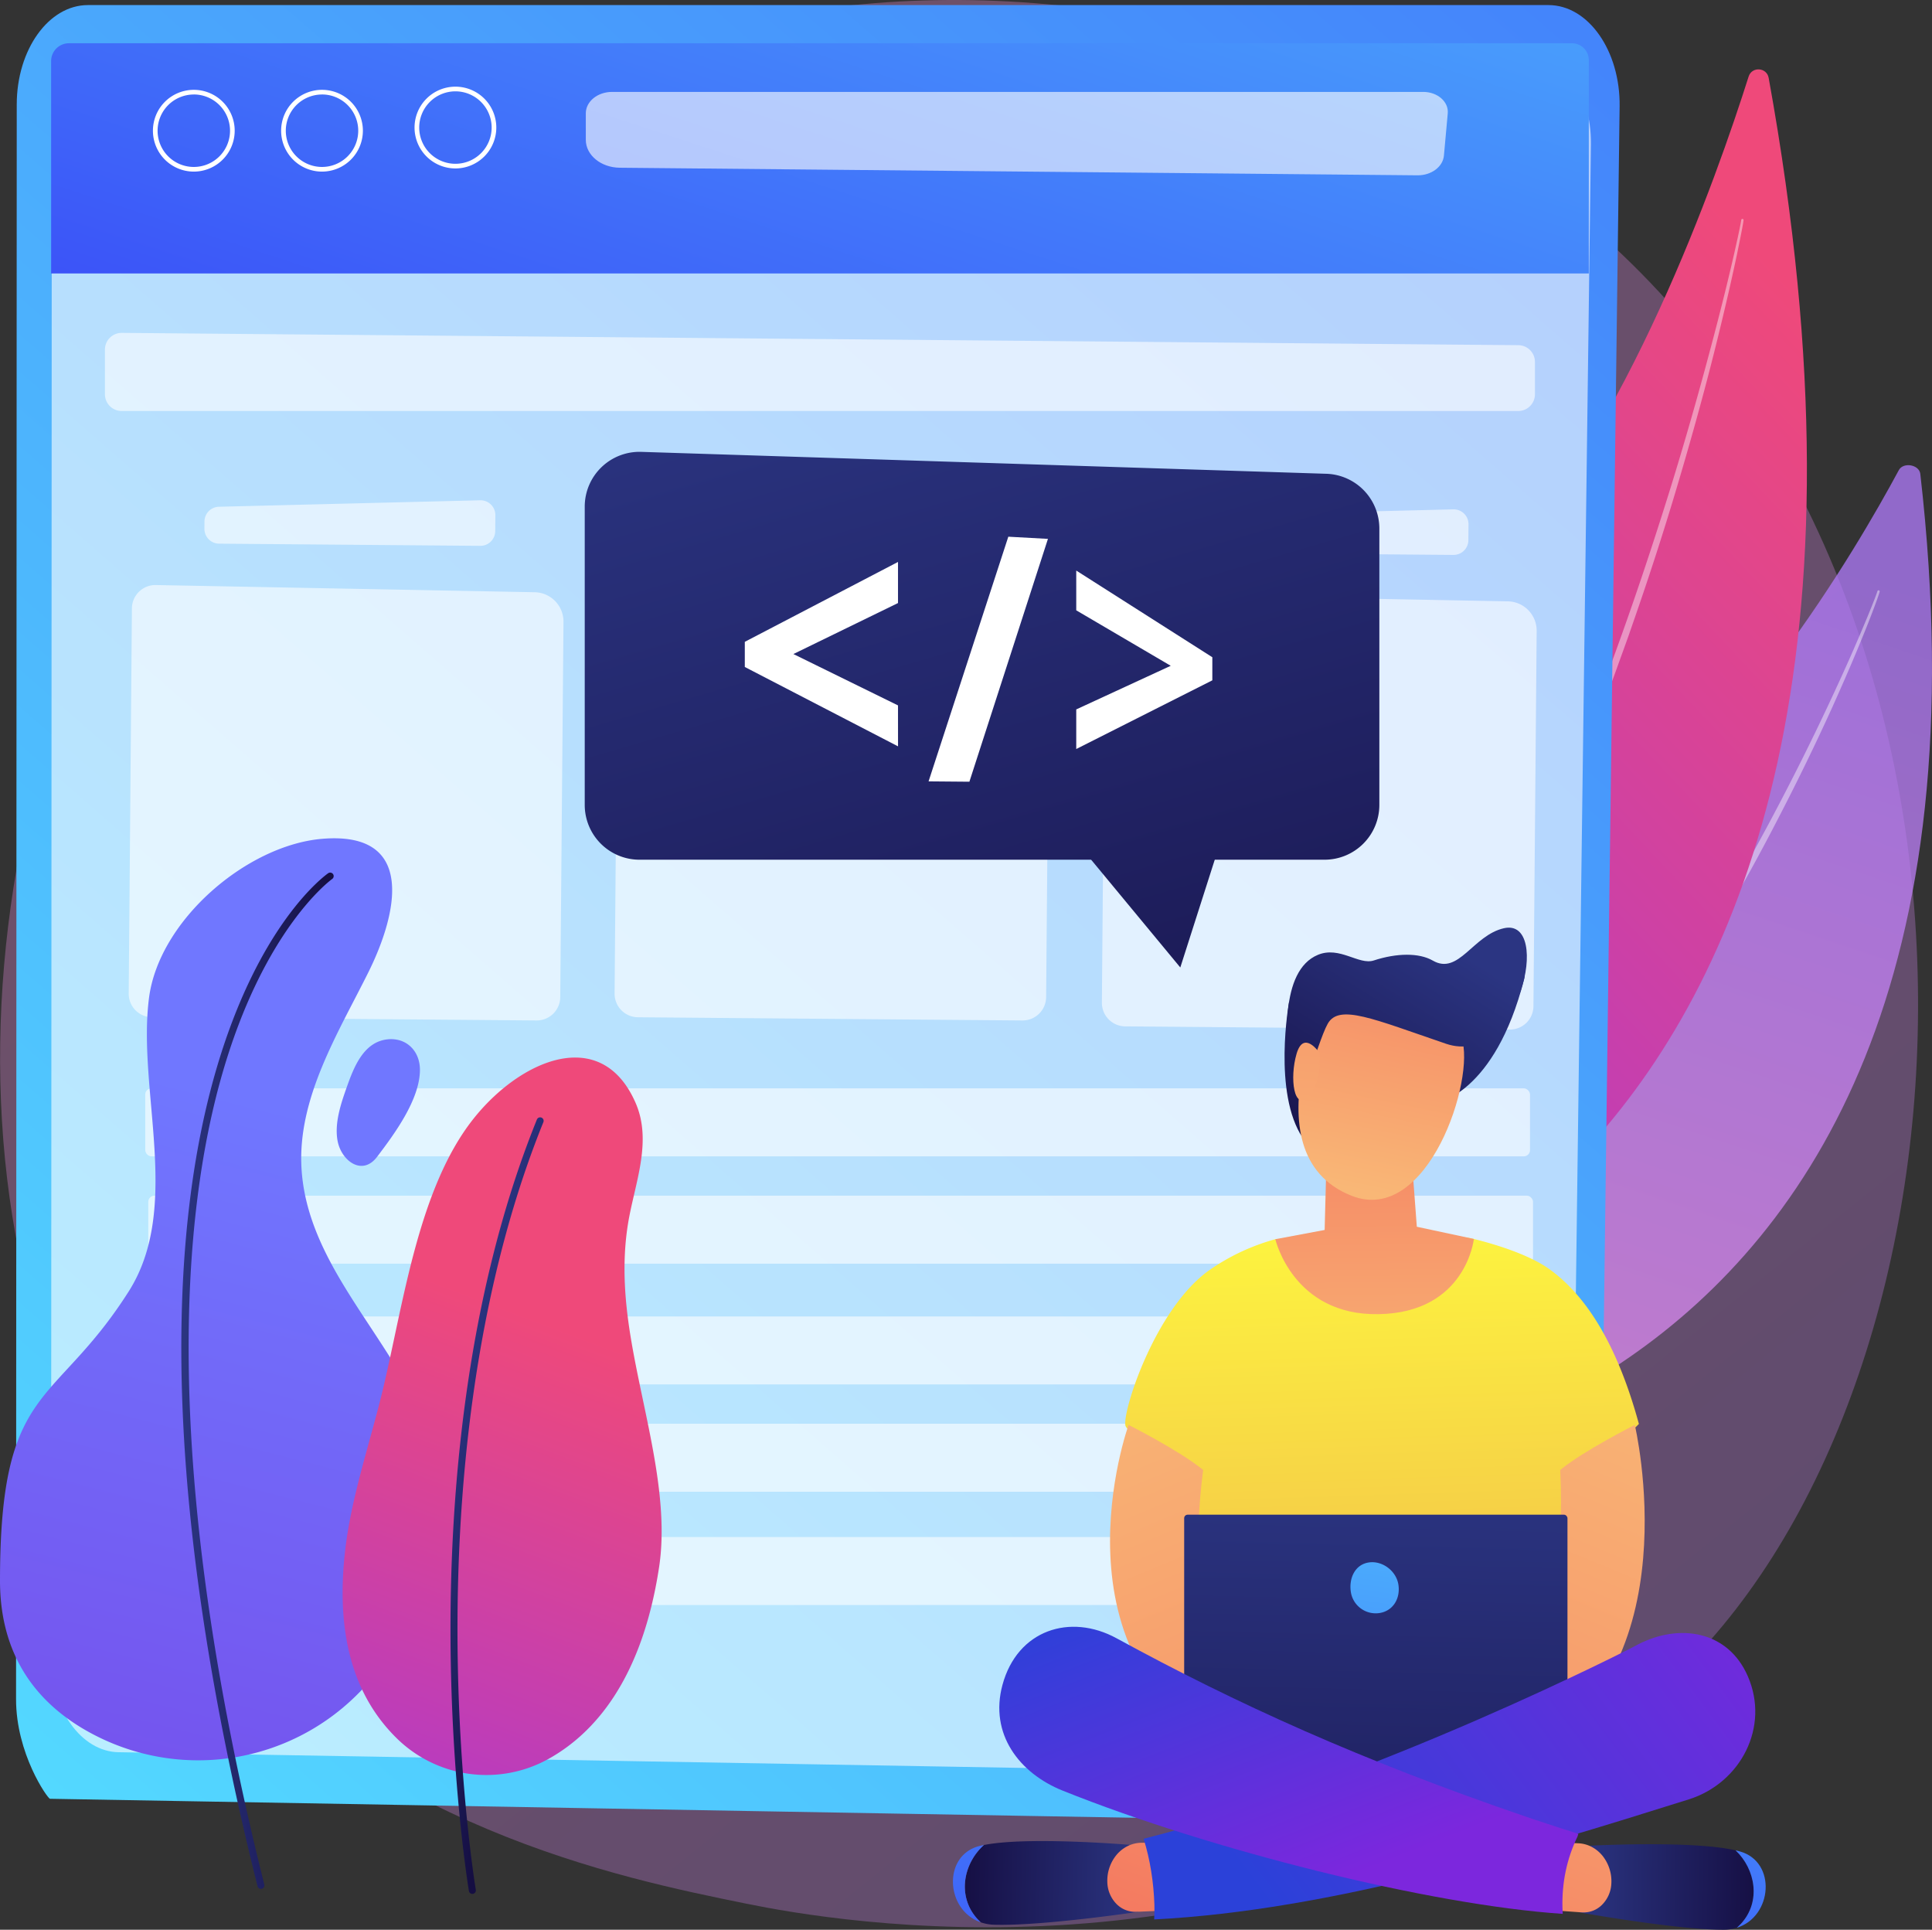 <svg xmlns="http://www.w3.org/2000/svg" xmlns:xlink="http://www.w3.org/1999/xlink" viewBox="0 0 2803.76 2800"><rect x="0" y="0" width="2803.76" height="2800" fill="#333333" stroke="none"/><defs><style>.cls-1{opacity:0.3;fill:url(#linear-gradient);}.cls-2{opacity:0.74;fill:url(#linear-gradient-2);}.cls-3,.cls-6,.cls-8,.cls-9{fill:#fff;}.cls-3{opacity:0.43;}.cls-4{fill:url(#linear-gradient-3);}.cls-5{fill:url(#linear-gradient-4);}.cls-6{opacity:0.6;}.cls-7{fill:url(#linear-gradient-5);}.cls-8{opacity:0.61;}.cls-10{fill:url(#New_Gradient_Swatch_1);}.cls-11{fill:url(#New_Gradient_Swatch_19);}.cls-12{fill:url(#linear-gradient-6);}.cls-13{fill:url(#linear-gradient-7);}.cls-14{fill:url(#New_Gradient_Swatch_1-2);}.cls-15{fill:url(#linear-gradient-8);}.cls-16{fill:url(#New_Gradient_Swatch_1-3);}.cls-17{fill:url(#linear-gradient-9);}.cls-18{fill:url(#linear-gradient-10);}.cls-19{fill:url(#New_Gradient_Swatch_1-4);}.cls-20{fill:url(#linear-gradient-11);}.cls-21{fill:url(#linear-gradient-12);}.cls-22{fill:url(#New_Gradient_Swatch_14);}.cls-23{fill:url(#New_Gradient_Swatch_14-2);}.cls-24{fill:url(#linear-gradient-13);}.cls-25{fill:url(#linear-gradient-14);}.cls-26{fill:url(#New_Gradient_Swatch_1-5);}.cls-27{fill:url(#linear-gradient-15);}.cls-28{fill:url(#New_Gradient_Swatch_1-6);}.cls-29{fill:url(#New_Gradient_Swatch_1-7);}.cls-30{fill:url(#linear-gradient-16);}.cls-31{fill:url(#linear-gradient-17);}.cls-32{fill:url(#linear-gradient-18);}.cls-33{fill:url(#linear-gradient-19);}.cls-34{fill:url(#linear-gradient-20);}</style><linearGradient id="linear-gradient" x1="3598.59" y1="4076.81" x2="1110.28" y2="986.48" gradientUnits="userSpaceOnUse"><stop offset="0" stop-color="#b37cff"/><stop offset="1" stop-color="#f895e7"/></linearGradient><linearGradient id="linear-gradient-2" x1="3087.22" y1="2272.19" x2="1622.44" y2="4123.15" gradientTransform="matrix(1, -0.22, 0.35, 0.82, -788.1, 90.49)" xlink:href="#linear-gradient"/><linearGradient id="linear-gradient-3" x1="1958.96" y1="2206.72" x2="3207.44" y2="1029.28" gradientUnits="userSpaceOnUse"><stop offset="0" stop-color="#a737d5"/><stop offset="1" stop-color="#ef497a"/></linearGradient><linearGradient id="linear-gradient-4" x1="508.91" y1="3044.19" x2="4576.87" y2="-1620.4" gradientUnits="userSpaceOnUse"><stop offset="0" stop-color="#53d8ff"/><stop offset="1" stop-color="#3840f7"/></linearGradient><linearGradient id="linear-gradient-5" x1="1603.41" y1="-1026.02" x2="952.9" y2="966.83" xlink:href="#linear-gradient-4"/><linearGradient id="New_Gradient_Swatch_1" x1="2626.2" y1="1056.81" x2="2466.44" y2="1443.03" gradientTransform="translate(126.98 357.24) rotate(9.25)" gradientUnits="userSpaceOnUse"><stop offset="0" stop-color="#2b3582"/><stop offset="1" stop-color="#150e42"/></linearGradient><linearGradient id="New_Gradient_Swatch_19" x1="2449.01" y1="2225.53" x2="2521.76" y2="4426.26" gradientUnits="userSpaceOnUse"><stop offset="0" stop-color="#fdf53f"/><stop offset="1" stop-color="#d93c65"/></linearGradient><linearGradient id="linear-gradient-6" x1="2027.98" y1="2430.67" x2="2510" y2="3595.03" gradientUnits="userSpaceOnUse"><stop offset="0" stop-color="#f9b776"/><stop offset="1" stop-color="#f47960"/></linearGradient><linearGradient id="linear-gradient-7" x1="-7049.56" y1="2428.17" x2="-6567.54" y2="3592.53" gradientTransform="matrix(-1, 0, 0, 1, -4167.07, 0)" xlink:href="#linear-gradient-6"/><linearGradient id="New_Gradient_Swatch_1-2" x1="2003.03" y1="2125.8" x2="1977.94" y2="3141.98" gradientTransform="matrix(1, 0, 0, 1, 0, 0)" xlink:href="#New_Gradient_Swatch_1"/><linearGradient id="linear-gradient-8" x1="2506.44" y1="2369.93" x2="2331.81" y2="3532.1" xlink:href="#linear-gradient-4"/><linearGradient id="New_Gradient_Swatch_1-3" x1="2760.2" y1="3153.69" x2="3023.61" y2="3153.69" gradientTransform="translate(9.52 16.81) rotate(0.44)" xlink:href="#New_Gradient_Swatch_1"/><linearGradient id="linear-gradient-9" x1="3387.43" y1="2845.64" x2="2771.86" y2="3370.21" xlink:href="#linear-gradient-4"/><linearGradient id="linear-gradient-10" x1="2919.3" y1="2716.82" x2="2641.26" y2="3469.93" xlink:href="#linear-gradient-6"/><linearGradient id="New_Gradient_Swatch_1-4" x1="-6983.61" y1="3102.24" x2="-6720.09" y2="3102.24" gradientTransform="matrix(-1, -0.02, -0.02, 1, -4814, -50.84)" xlink:href="#New_Gradient_Swatch_1"/><linearGradient id="linear-gradient-11" x1="1499.82" y1="2295.06" x2="2002.99" y2="3515.51" xlink:href="#linear-gradient-4"/><linearGradient id="linear-gradient-12" x1="2362.24" y1="2489.87" x2="2084.05" y2="3243.38" xlink:href="#linear-gradient-6"/><linearGradient id="New_Gradient_Swatch_14" x1="3037.15" y1="2702.29" x2="2314.34" y2="3245.26" gradientUnits="userSpaceOnUse"><stop offset="0" stop-color="#7c27dd"/><stop offset="1" stop-color="#2b41d9"/></linearGradient><linearGradient id="New_Gradient_Swatch_14-2" x1="2383.86" y1="3189.14" x2="2194.42" y2="2706.07" xlink:href="#New_Gradient_Swatch_14"/><linearGradient id="linear-gradient-13" x1="2451.12" y1="2526.81" x2="2444.71" y2="1968.79" xlink:href="#linear-gradient-6"/><linearGradient id="linear-gradient-14" x1="2560.99" y1="1432.31" x2="2579.55" y2="981.14" gradientTransform="translate(126.98 357.24) rotate(9.25)" xlink:href="#linear-gradient-6"/><linearGradient id="New_Gradient_Swatch_1-5" x1="2616.41" y1="1052.5" x2="2458.06" y2="1435.33" xlink:href="#New_Gradient_Swatch_1"/><linearGradient id="linear-gradient-15" x1="2367.18" y1="2099.91" x2="2396.28" y2="1392.87" gradientTransform="translate(31.26 60.87) rotate(1.75)" xlink:href="#linear-gradient-6"/><linearGradient id="New_Gradient_Swatch_1-6" x1="1720.87" y1="884.45" x2="2182.64" y2="2462.58" gradientTransform="matrix(1, 0, 0, 1, 0, 0)" xlink:href="#New_Gradient_Swatch_1"/><linearGradient id="New_Gradient_Swatch_1-7" x1="1420.86" y1="384.65" x2="1882.62" y2="1962.78" gradientTransform="matrix(1, 0, 0, 1, 0, 0)" xlink:href="#New_Gradient_Swatch_1"/><linearGradient id="linear-gradient-16" x1="406.73" y1="4090.68" x2="922.53" y2="2075.48" gradientUnits="userSpaceOnUse"><stop offset="0" stop-color="#7a2ddb"/><stop offset="1" stop-color="#7077ff"/></linearGradient><linearGradient id="linear-gradient-17" x1="716.26" y1="2458.38" x2="937.52" y2="2458.38" gradientTransform="matrix(1, 0, 0, 1, 0, 0)" xlink:href="#New_Gradient_Swatch_1"/><linearGradient id="linear-gradient-18" x1="2972.01" y1="172.69" x2="1484.61" y2="1588.12" xlink:href="#linear-gradient-16"/><linearGradient id="linear-gradient-19" x1="1545.61" y1="3241.87" x2="1661.89" y2="2350.38" gradientTransform="matrix(0.97, 0.23, -0.23, 0.97, 198.94, -279.69)" xlink:href="#linear-gradient-3"/><linearGradient id="linear-gradient-20" x1="1529.02" y1="2615.56" x2="1715.94" y2="2615.56" gradientTransform="matrix(0.97, 0.23, -0.23, 0.97, 198.94, -279.69)" xlink:href="#New_Gradient_Swatch_1"/></defs><title>new-image</title><g id="Illustration"><path class="cls-1" d="M2914,2858.09c-57.15,60.17-111.23,99-154,129.63-502.25,360.38-1096.55,255.33-1222.86,229.68-186.51-37.88-547-111.11-807.69-417.63C335.18,2336,396.58,1605.4,702.47,1123.11c55.95-88.22,351.5-577.85,952.2-656.38,363.53-47.52,787.3,48.33,1094.18,305.43C3393,1311.85,3347.17,2402.11,2914,2858.09Z" transform="translate(-453.12 -455)"/><path class="cls-2" d="M3239.9,1142.58c-1.54-13.45-24.67-17.49-31.16-5.43C3146,1253.81,2969,1555,2746.41,1695.71c-362.48,229.15-644.5,646.68-475.37,909.66C2271,2605.37,3408.1,2608.8,3239.9,1142.58Z" transform="translate(-453.12 -455)"/><path class="cls-3" d="M3180.89,1313.58c-1.08,4.1-2.4,7.37-3.61,11l-3.87,10.54c-2.65,7-5.28,14-8,20.94-5.46,13.92-11.14,27.75-16.87,41.55-11.46,27.62-23.54,55-35.74,82.25q-37.09,81.66-78.44,161.31c-54.71,106.37-115.74,209.47-181.65,309.33-33.09,49.85-68.15,98.39-104.38,146l-27.66,35.35c-4.56,5.93-9.32,11.7-14.09,17.47l-14.27,17.32L2678,2184c-4.81,5.73-9.79,11.32-14.68,17-9.85,11.26-19.54,22.67-29.59,33.75q-60.36,66.49-126.38,127.5c-22.54,19.7-44.7,39.82-68.27,58.28-22.89,19.28-47.36,36.56-71.34,54.4a1.69,1.69,0,0,1-2-2.7l.05,0a1756.66,1756.66,0,0,0,136.84-115.09q64.88-61.55,124.36-128.41c39.29-44.82,77.37-90.71,113.45-138.18s70.45-96.2,103.75-145.67q49.57-74.44,95.23-151.44l22.58-38.62,22-39c14.49-26.07,28.9-52.18,42.82-78.57q41.94-79.07,80-160.13c12.62-27,25.13-54.13,37-81.5q8.92-20.52,17.53-41.17c2.89-6.88,5.67-13.8,8.47-20.71l4.08-10.4c1.26-3.43,2.71-7.1,3.66-10.2l.14-.45a1.67,1.67,0,0,1,3.21.92Z" transform="translate(-453.12 -455)"/><path class="cls-4" d="M3019.85,568c-2.78-15.38-24.38-16.81-29.1-1.9-45.59,144.07-177,518.09-366.57,712.62-308.72,316.74-524.48,840.47-342.68,1121.41C2281.5,2400.09,3323.64,2243.65,3019.85,568Z" transform="translate(-453.12 -455)"/><path class="cls-3" d="M2983.38,774.48c-.54,4.52-1.38,8.47-2.1,12.63l-2.39,12.31-5,24.55c-3.46,16.34-7.08,32.64-10.75,48.94q-11.16,48.84-23.43,97.43c-16.38,64.77-34.44,129.11-53.51,193.15s-39.67,127.62-61.64,190.73l-8.2,23.69-8.5,23.57c-5.74,15.69-11.2,31.49-17.2,47.08l-17.69,46.91-18.39,46.63c-49.7,124.09-105.92,245.7-170.56,362.81-3.93,7.37-8.11,14.62-12.33,21.83l-12.59,21.7-12.58,21.69c-4.29,7.17-8.76,14.24-13.13,21.37-8.87,14.17-17.4,28.55-26.54,42.55l-27.65,41.85c-37.91,55.09-78.25,108.54-122.14,159a1.69,1.69,0,0,1-2.58-2.19v0A1898.14,1898.14,0,0,0,2473.34,2072l27.12-42c9-14,17.32-28.47,26-42.68,4.28-7.15,8.66-14.23,12.86-21.43l12.31-21.75,12.32-21.75c4.13-7.23,8.22-14.49,12.07-21.88l23.59-44.07c7.78-14.73,15.15-29.68,22.74-44.51,3.74-7.45,7.59-14.84,11.25-22.32l10.83-22.53,10.82-22.53c3.64-7.5,7.22-15,10.62-22.63,28.2-60.41,54-121.92,79.17-183.64,49.9-123.68,93.44-249.88,133-377.28q29.5-95.61,55.29-192.34,13-48.31,24.93-96.91c3.93-16.22,7.81-32.44,11.52-48.7l5.42-24.41,2.57-12.23c.78-4,1.69-8.27,2.23-12l.06-.37a1.68,1.68,0,0,1,3.33.44Z" transform="translate(-453.12 -455)"/><path class="cls-5" d="M580.72,462.36H2700.26c57.79,0,104.34,66.26,103.29,147l-29.82,2298.5c-1.4,108.17-65.05,194.45-195.32,193.1L525.56,3065c-3.7-1-49.17-65.41-49.14-144.49l1-2313.81C477.44,527,523.69,462.36,580.72,462.36Z" transform="translate(-453.12 -455)"/><path class="cls-6" d="M627.46,524.6H2662.71c55.5,0,100.2,63,99.19,139.7l-28.63,2183.91c-1.35,102.78-62.46,184.76-136.78,183.47L625.27,2997.46c-54.32-.94-98-62.14-98-137.28l1-2198.45C528.29,586,572.7,524.6,627.46,524.6Z" transform="translate(-453.12 -455)"/><path class="cls-7" d="M100.1,62.76H2281.25a24.45,24.45,0,0,1,24.45,24.45V396.76a0,0,0,0,1,0,0H74.19a0,0,0,0,1,0,0V88.67A25.91,25.91,0,0,1,100.1,62.76Z"/><path class="cls-8" d="M2510.22,709.38l-1157.7-11c-27.29-.26-49.25-18.29-49.26-40.43v-38.6c0-17.09,17.06-31,38.12-31H2518.52c20.76,0,37.14,14.32,35.62,31.12l-5.56,61.25C2547.1,697.05,2530.3,709.57,2510.22,709.38Z" transform="translate(-453.12 -455)"/><path class="cls-6" d="M2656.27,1051.37H629.74a24.3,24.3,0,0,1-24.34-24.25V962.25A24.3,24.3,0,0,1,630,938l2026.53,17.85a24.3,24.3,0,0,1,24.13,24.25v47A24.3,24.3,0,0,1,2656.27,1051.37Z" transform="translate(-453.12 -455)"/><path class="cls-9" d="M1114.05,699.41a59.33,59.33,0,1,1,59.32-59.32A59.39,59.39,0,0,1,1114.05,699.41Zm0-111.88a52.56,52.56,0,1,0,52.56,52.56A52.62,52.62,0,0,0,1114.05,587.53Z" transform="translate(-453.12 -455)"/><path class="cls-9" d="M920.43,704a59.33,59.33,0,1,1,59.32-59.33A59.4,59.4,0,0,1,920.43,704Zm0-111.88A52.56,52.56,0,1,0,973,644.62,52.61,52.61,0,0,0,920.43,592.07Z" transform="translate(-453.12 -455)"/><path class="cls-9" d="M734.38,704a59.33,59.33,0,1,1,59.33-59.33A59.39,59.39,0,0,1,734.38,704Zm0-111.88a52.56,52.56,0,1,0,52.56,52.55A52.61,52.61,0,0,0,734.38,592.07Z" transform="translate(-453.12 -455)"/><path class="cls-6" d="M1855.19,1247l-379-3.15a21.5,21.5,0,0,1-21.32-21.68l.08-10.57a21.51,21.51,0,0,1,21-21.32l379.12-9.38a21.51,21.51,0,0,1,22,21.67l-.19,23.1A21.51,21.51,0,0,1,1855.19,1247Z" transform="translate(-453.12 -455)"/><path class="cls-6" d="M1936.87,1935.67l-558-4.64a34.13,34.13,0,0,1-33.85-34.42l4.64-558.89a34.16,34.16,0,0,1,33.55-33.86l551,10.46a42.57,42.57,0,0,1,41.76,42.93l-4.69,544.56A34.14,34.14,0,0,1,1936.87,1935.67Z" transform="translate(-453.12 -455)"/><path class="cls-6" d="M1150.09,1247l-379-3.15a21.5,21.5,0,0,1-21.32-21.68l.09-10.57a21.5,21.5,0,0,1,21-21.32l379.13-9.38a21.5,21.5,0,0,1,22,21.67l-.19,23.1A21.51,21.51,0,0,1,1150.09,1247Z" transform="translate(-453.12 -455)"/><path class="cls-6" d="M1231.77,1935.67l-558-4.64a34.13,34.13,0,0,1-33.86-34.42l4.64-558.89a34.16,34.16,0,0,1,33.55-33.86l551,10.46a42.57,42.57,0,0,1,41.76,42.93l-4.69,544.56A34.14,34.14,0,0,1,1231.77,1935.67Z" transform="translate(-453.12 -455)"/><path class="cls-6" d="M2562.37,1260.17l-379-3.15a21.5,21.5,0,0,1-21.33-21.67l.09-10.57a21.51,21.51,0,0,1,21-21.32l379.12-9.38a21.51,21.51,0,0,1,22,21.67l-.2,23.1A21.49,21.49,0,0,1,2562.37,1260.17Z" transform="translate(-453.12 -455)"/><path class="cls-6" d="M2644.06,1948.89l-558-4.64a34.16,34.16,0,0,1-33.86-34.43l4.65-558.88a34.14,34.14,0,0,1,33.54-33.86l551,10.46a42.57,42.57,0,0,1,41.77,42.93L2678.49,1915A34.15,34.15,0,0,1,2644.06,1948.89Z" transform="translate(-453.12 -455)"/><rect class="cls-6" x="210.78" y="1579.16" width="2009.61" height="98.67" rx="8.99"/><rect class="cls-6" x="215.17" y="1734.88" width="2009.61" height="98.67" rx="8.99"/><rect class="cls-6" x="200.38" y="1910.11" width="2009.61" height="98.67" rx="8.99"/><rect class="cls-6" x="204.76" y="2065.83" width="2009.61" height="98.67" rx="8.99"/><rect class="cls-6" x="200.38" y="2230.19" width="2009.61" height="98.67" rx="8.99"/><path class="cls-10" d="M2359.5,1882.34c-1.14,2.16-35.69,26.51-35.69,26.51s-24,132.25,20,197.36S2538,2055.39,2538,2055.39s84.42-13.2,126.83-179.2c9.73-38.08-51.11-9.14-118.89-2.13C2458.51,1883.11,2359.5,1882.34,2359.5,1882.34Z" transform="translate(-453.12 -455)"/><path class="cls-11" d="M2209.66,2296.92a310.06,310.06,0,0,1,94.25-43.84c12.66-3.45,81,16.42,123.27,15.45,58-1.34,117.05-27.73,164.86-15.82,47.49,11.84,86.36,27.29,108.81,43.26,67.18,47.78,106.62,136.87,130.66,225.12-45.52,46.73-102.79,67.49-102.79,67.49l-10.59,429-253.65,129.78L2175,3002l10.37-419.21s-91.94-42.81-98.69-58.39S2128.55,2352.69,2209.66,2296.92Z" transform="translate(-453.12 -455)"/><path class="cls-12" d="M2090.93,2522.51s-123.2,341.56,157.74,481.94c58.33-7.75,35.9-104.63,35.9-104.63s-122.07-27-85.41-311.94C2165.4,2560.11,2090.93,2522.51,2090.93,2522.51Z" transform="translate(-453.12 -455)"/><path class="cls-13" d="M2825.58,2522.51s84.78,356.54-157.74,481.94c-58.33-7.75-35.9-104.63-35.9-104.63s98.39-48.45,85.41-311.94C2751.11,2560.11,2825.58,2522.51,2825.58,2522.51Z" transform="translate(-453.12 -455)"/><rect class="cls-14" x="1718.5" y="2197.79" width="556.24" height="375.65" rx="5.05"/><path class="cls-15" d="M2482.55,2754.52c2.94,19.93-7.73,38-27.66,41a36.49,36.49,0,0,1-41.43-30.75c-2.95-19.93,6.18-39.72,26.1-42.67S2479.6,2734.59,2482.55,2754.52Z" transform="translate(-453.12 -455)"/><path class="cls-16" d="M2971.83,3139.81c-63.66-14.62-210.78-6.76-210.78-6.76l-6,16.21-9.91,80.55s140.11,25.25,209.18,25.19a64.9,64.9,0,0,0,19.38-2.9c2.1-1.89,4.16-3.85,6.11-6C3009.12,3214.13,3000.66,3167.12,2971.83,3139.81Z" transform="translate(-453.12 -455)"/><path class="cls-17" d="M2978.14,3141.4c-2-.56-4.11-1.09-6.31-1.59,28.83,27.31,37.29,74.32,8,106.32-2,2.12-4,4.08-6.11,6C3025.52,3236,3031.65,3156.46,2978.14,3141.4Z" transform="translate(-453.12 -455)"/><path class="cls-18" d="M2718.77,3128.51l24.92,1.07c13.38.57,26,7.09,35,18.09a59.11,59.11,0,0,1,12.85,40.39,46.46,46.46,0,0,1-13.49,30.73,37.72,37.72,0,0,1-29.15,11.07l-38.12-2.71Z" transform="translate(-453.12 -455)"/><path class="cls-19" d="M1881.06,3132.06c64-12.66,210.87-.29,210.87-.29l5.58,16.38,7.89,80.83s-140.69,20.94-209.72,18.76a64.85,64.85,0,0,1-19.3-3.49,84.77,84.77,0,0,1-6-6.16C1841.93,3205.21,1851.56,3158.48,1881.06,3132.06Z" transform="translate(-453.12 -455)"/><path class="cls-20" d="M1874.71,3133.46c2-.5,4.13-1,6.35-1.4-29.5,26.42-39.13,73.15-10.64,106a84.77,84.77,0,0,0,6,6.16C1825,3226.55,1820.84,3146.87,1874.71,3133.46Z" transform="translate(-453.12 -455)"/><path class="cls-21" d="M2134.3,3128.53l-24.93.3c-13.39.16-26.17,6.3-35.44,17a58.74,58.74,0,0,0-13.84,40A46.78,46.78,0,0,0,2072.8,3217a37.94,37.94,0,0,0,28.86,12l38.17-1.54Z" transform="translate(-453.12 -455)"/><path class="cls-22" d="M2989.63,2887.28c-28.87-66.44-99.47-77.22-159.57-46.16-1,1.38-381.63,196.43-717.27,281.92,9.61,30.81,14.55,63.58,15.63,95.8q.28,10.77-.35,21.24c257.38-13.22,536.72-99.06,776.76-174.49C2979.26,3041.59,3021.63,2960.92,2989.63,2887.28Z" transform="translate(-453.12 -455)"/><path class="cls-23" d="M2720.6,3223.89q-1.5-55.71,21.66-103.71c.44-1.47,1-2.87,1.44-4.32-19.17-5.94-43.93-14-76.46-25-238.33-81.56-420.15-163.92-593.68-258.72-67.41-36.83-144.06-12.15-165.64,67.62-19.27,71.21,24.45,128.14,87.24,153.37C2211,3139.81,2528.11,3219,2721,3232,2720.86,3229.28,2720.69,3226.58,2720.6,3223.89Z" transform="translate(-453.12 -455)"/><path class="cls-24" d="M2303.91,2253.08s25.63,111.07,150.08,108.77c126.75-2.31,138.05-109.14,138.05-109.14l-82.8-17.72-6.92-92.25L2377.78,2152l-2.31,87.65Z" transform="translate(-453.12 -455)"/><path class="cls-25" d="M2389.74,1870.81S2257.12,2127.7,2414.43,2190c111,44,180.54-170.59,159.79-228.7-32.09-89.85-53.22-79.19-53.22-79.19Z" transform="translate(-453.12 -455)"/><path class="cls-9" d="M2574.22,1961.32c-.38-1-.7-2-1-2.85.51,4.74.78,9.68.84,14.77.2-3.62.37-7.25.49-10.88C2574.44,1962,2574.34,1961.65,2574.22,1961.32Z" transform="translate(-453.12 -455)"/><path class="cls-9" d="M2573.22,1958.47c-.19-1.75-.39-3.49-.65-5.2C2579.4,1964.64,2566.27,1938.15,2573.22,1958.47Z" transform="translate(-453.12 -455)"/><path class="cls-26" d="M2635.61,1801.84c71.06-16.16,21.74,203.65-84.05,167.61s-155.08-58.17-171.56-29.12-44,147.87-53.09,86.26c-8.53-57.58-16.79-163.11,38.8-186.14,31.56-13.08,59.31,15.26,81.07,8.17,33.49-10.93,65.75-11.29,85.65.18C2570.07,1870.5,2590.45,1812.12,2635.61,1801.84Z" transform="translate(-453.12 -455)"/><path class="cls-27" d="M2368.17,1983.07s-22.94-34.64-33.4.81-3.81,84.42,17.21,61.65S2368.17,1983.07,2368.17,1983.07Z" transform="translate(-453.12 -455)"/><path class="cls-28" d="M2375.37,1702.43H1381.21a79.51,79.51,0,0,1-79.51-79.51V1190.11a79.51,79.51,0,0,1,82-79.47l994.16,31.8a79.51,79.51,0,0,1,77,79.47v401A79.51,79.51,0,0,1,2375.37,1702.43Z" transform="translate(-453.12 -455)"/><polygon class="cls-29" points="1580.78 1244.16 1712.88 1403.79 1763.93 1244.16 1580.78 1244.16"/><path class="cls-9" d="M1756.36,1537.93,1534,1422.78v-36.51l222.32-115.89V1330l-151.83,74,151.83,74.53Z" transform="translate(-453.12 -455)"/><path class="cls-9" d="M1973.92,1236.9l-114,352.36-59.24-.51,115.72-355Z" transform="translate(-453.12 -455)"/><path class="cls-9" d="M2015,1484.35l137.11-63.3L2015,1340.57v-57.7l197.48,125.76v33.51L2015,1541.81Z" transform="translate(-453.12 -455)"/><path class="cls-30" d="M923.43,2268.07c-17.31-36.06-29.68-73.8-32.57-114.89-7.28-103.55,52.91-198.9,97.13-288,40.64-81.94,70.85-204-66.28-193.16C812.46,1680.63,684,1789.51,669.36,1903c-17.34,134.37,48.08,303.81-29.48,425.87-108.5,170.75-186.76,131.62-186.76,419.76,0,123.12,68.2,191,146.31,228.45A326.9,326.9,0,0,0,968,2917.23c86.78-84,138.38-204.72,120.93-325.93C1071.28,2468.88,975.26,2376,923.43,2268.07Z" transform="translate(-453.12 -455)"/><path class="cls-31" d="M831.76,3195.73a5.07,5.07,0,0,1-4.92-3.84c-68-271.38-105-517.39-110-731.2-4-171.27,12.4-322.42,48.76-449.26,62.16-216.87,159.82-286.63,163.94-289.5a5.08,5.08,0,0,1,5.79,8.34c-1,.69-99.34,71.28-160.36,285.3-56.43,197.9-91.53,562.2,61.71,1173.85a5.08,5.08,0,0,1-3.69,6.16A5.26,5.26,0,0,1,831.76,3195.73Z" transform="translate(-453.12 -455)"/><path class="cls-32" d="M1032.29,1964.3a45.85,45.85,0,0,0-17.27-1.17c-34.17,3.93-48.21,40-58.25,68.15-8.6,24.14-18.73,53.43-13.65,79.57,5.49,28.27,35.51,51.32,57.29,22.62,24.75-32.62,61.9-82.7,62.13-125.93C1062.65,1986.06,1050.59,1969.27,1032.29,1964.3Z" transform="translate(-453.12 -455)"/><path class="cls-33" d="M1409.61,2728.91C1425.09,2627,1388,2510,1369.55,2402.18c-9.77-57-14.3-113.55-5.14-171,9.1-57.08,35.92-118.82,11.19-175.7-49.83-114.58-168.3-62.43-236.16,23.82C1060.7,2179.44,1039.17,2343,1009.26,2469c-18,75.92-45.19,153.81-54.7,231.18-15.76,128.18,13.22,217.16,74.54,277.26a185.57,185.57,0,0,0,220.32,29.53C1314.41,2970.73,1384.65,2893.34,1409.61,2728.91Z" transform="translate(-453.12 -455)"/><path class="cls-34" d="M1138.6,3203a5.09,5.09,0,0,1-5-4.24c-.26-1.54-26-157.06-26.71-371.65-.62-198.14,20.63-488.68,125.38-747.69a5.07,5.07,0,0,1,9.41,3.8c-104.11,257.42-125.24,546.49-124.64,743.66.66,213.81,26.31,368.66,26.57,370.2a5.09,5.09,0,0,1-4.16,5.85A6.22,6.22,0,0,1,1138.6,3203Z" transform="translate(-453.12 -455)"/></g></svg>